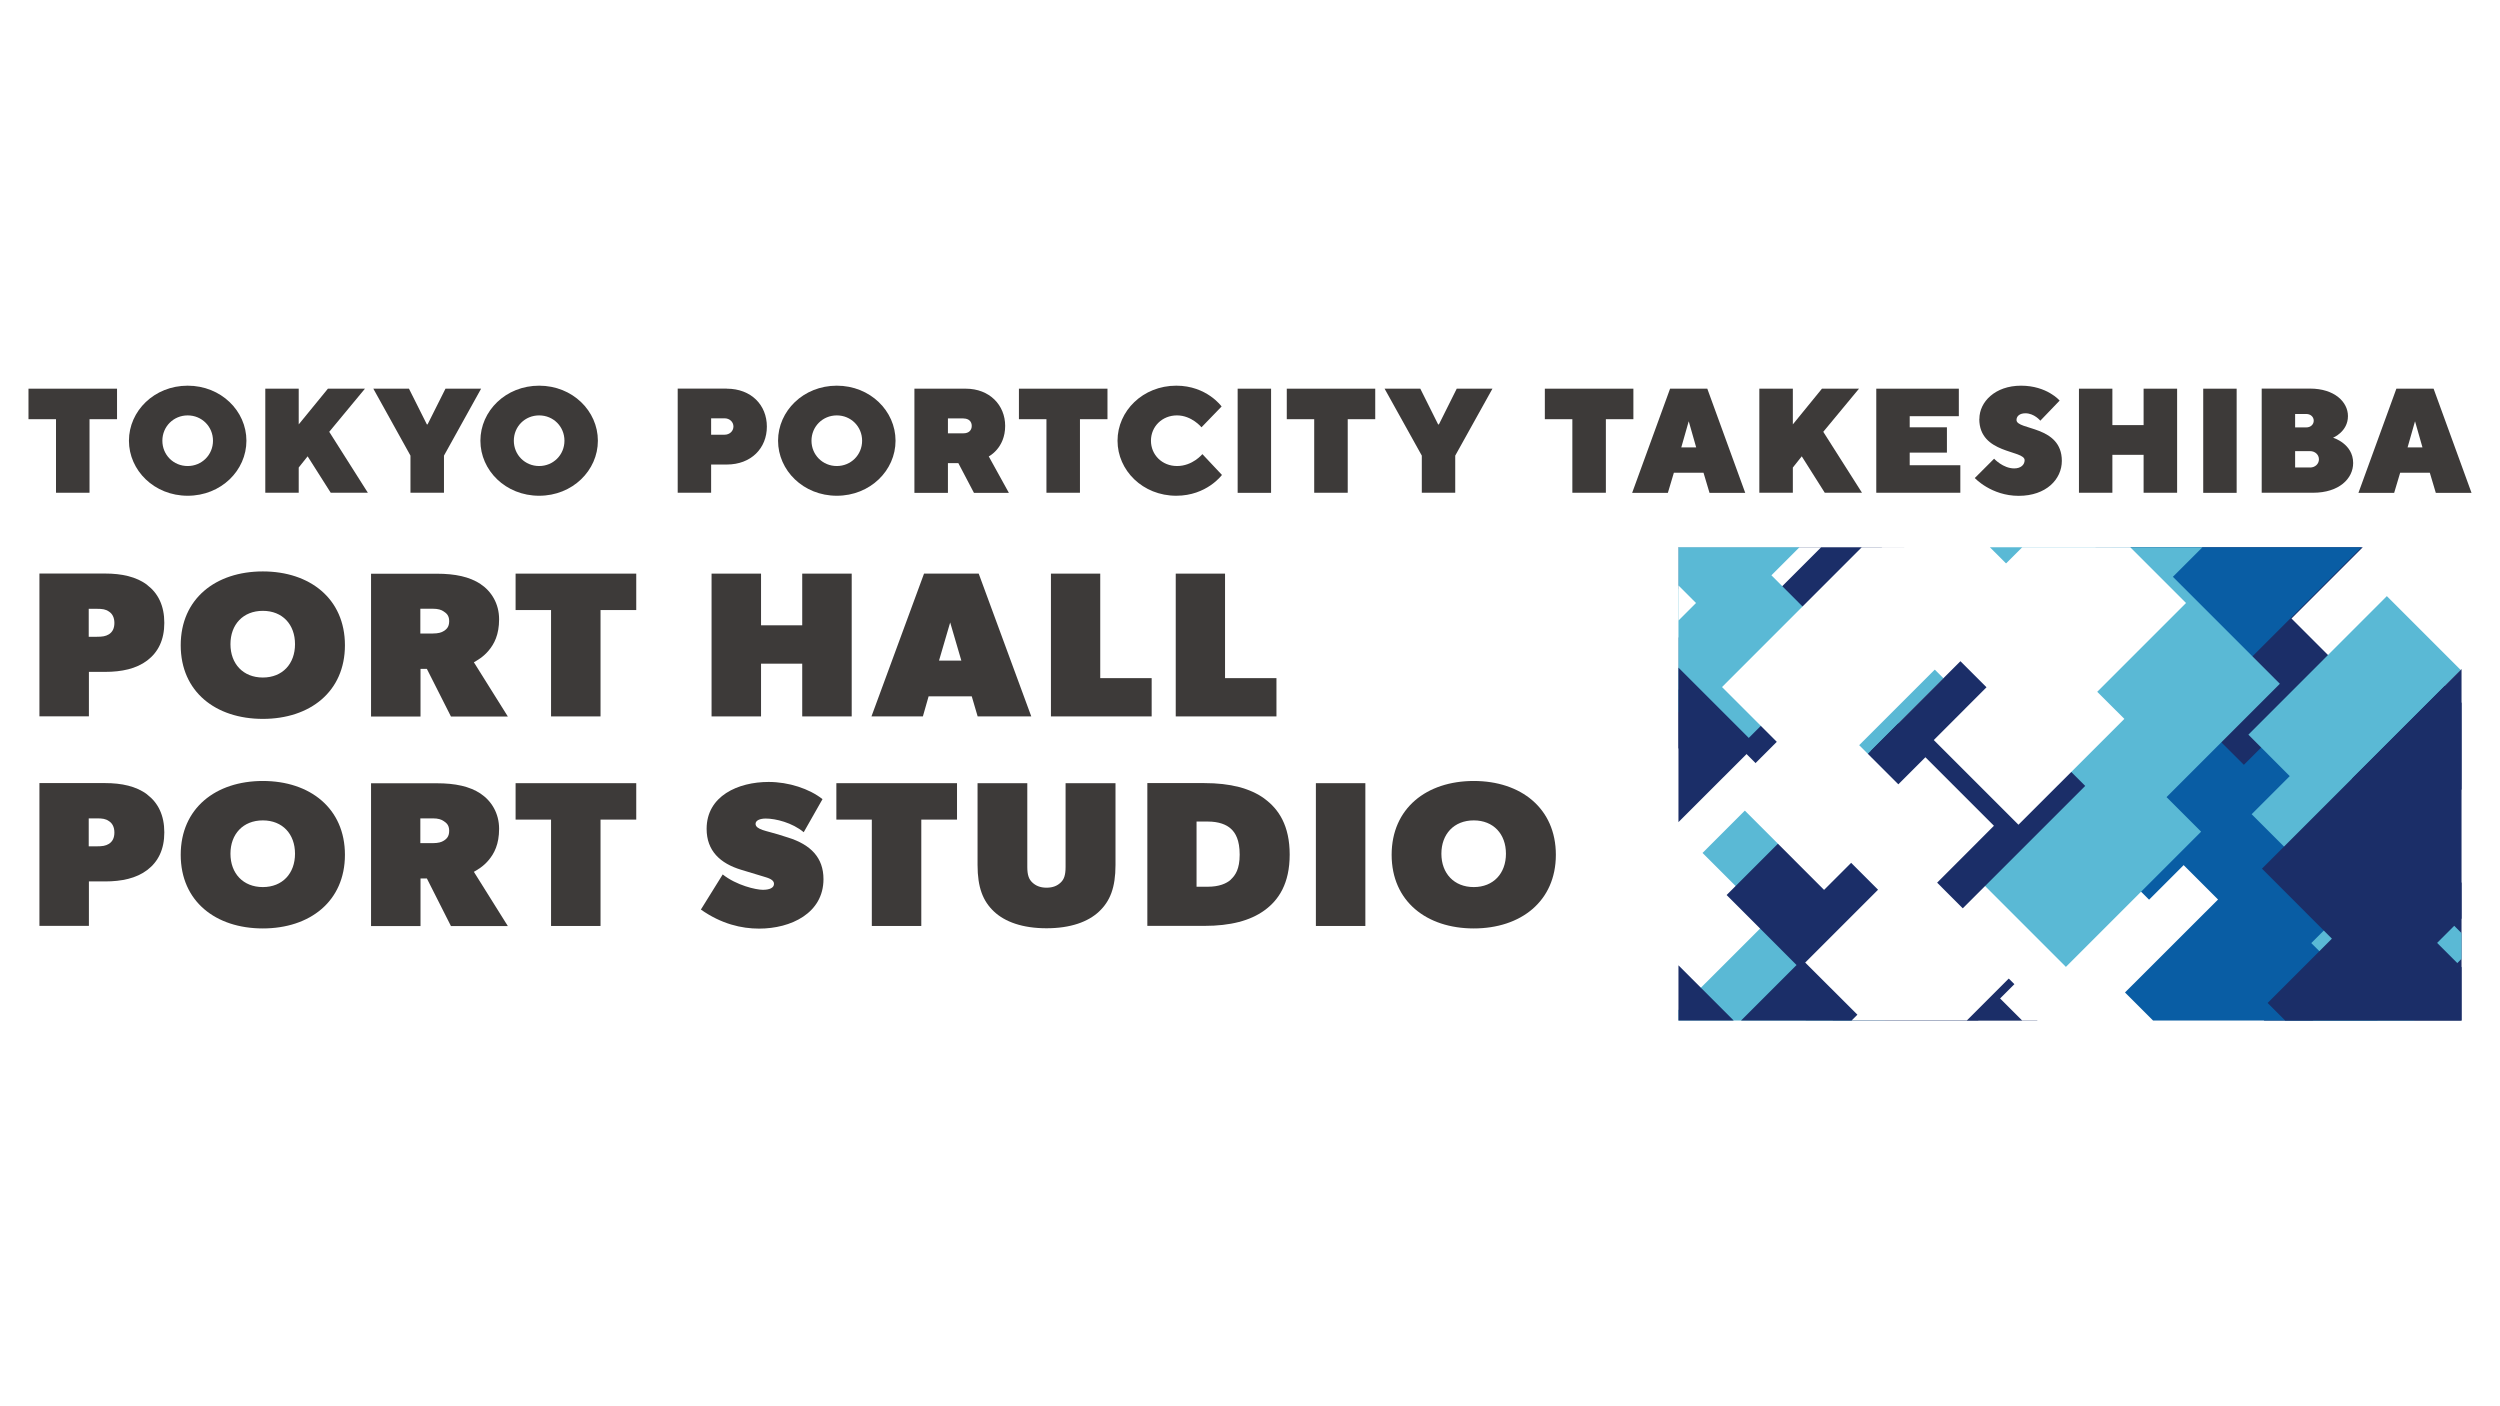 <svg xmlns="http://www.w3.org/2000/svg" xmlns:xlink="http://www.w3.org/1999/xlink" id="_&#x30EC;&#x30A4;&#x30E4;&#x30FC;_2" data-name="&#x30EC;&#x30A4;&#x30E4;&#x30FC; 2" viewBox="0 0 283.46 159.45"><defs><style>      .cls-1 {        fill: none;      }      .cls-2 {        fill: #095da4;      }      .cls-3 {        fill: #3d3a39;      }      .cls-4 {        fill: #5ab9d5;      }      .cls-5 {        fill: #1b2e68;      }      .cls-6 {        fill: #fff;      }      .cls-7 {        clip-path: url(#clippath);      }    </style><clipPath id="clippath"><rect class="cls-1" x="190.31" y="62.05" width="88.79" height="53.66"></rect></clipPath></defs><g id="_&#x30EC;&#x30A4;&#x30E4;&#x30FC;_1-2" data-name="&#x30EC;&#x30A4;&#x30E4;&#x30FC; 1"><g><rect id="_&#x8D64;&#x80CC;&#x666F;_red_background" data-name="&#x8D64;&#x80CC;&#x666F; / red background" class="cls-6" width="283.46" height="159.45"></rect><g><polygon class="cls-3" points="13.27 44.07 13.27 47.53 10.15 47.53 10.15 55.87 6.35 55.87 6.35 47.53 3.23 47.53 3.23 44.07 13.27 44.07"></polygon><path class="cls-3" d="M21.28,56.21c-3.79,0-6.66-2.87-6.66-6.24s2.87-6.24,6.66-6.24,6.66,2.87,6.66,6.24-2.87,6.24-6.66,6.24M21.28,52.84c1.6,0,2.87-1.26,2.87-2.87s-1.27-2.87-2.87-2.87-2.87,1.26-2.87,2.87,1.26,2.87,2.87,2.87"></path><polygon class="cls-3" points="33.87 48.12 37.18 44.07 41.38 44.07 37.33 48.96 41.71 55.87 37.5 55.87 34.88 51.74 33.87 53.01 33.87 55.87 30.08 55.87 30.08 44.07 33.87 44.07 33.87 48.12"></polygon><polygon class="cls-3" points="54.55 44.07 50.34 51.66 50.34 55.87 46.54 55.87 46.54 51.66 42.33 44.07 46.37 44.07 48.4 48.12 48.48 48.12 50.51 44.07 54.55 44.07"></polygon><path class="cls-3" d="M61.13,56.21c-3.8,0-6.66-2.87-6.66-6.24s2.87-6.24,6.66-6.24,6.66,2.87,6.66,6.24-2.87,6.24-6.66,6.24M61.13,52.84c1.6,0,2.87-1.26,2.87-2.87s-1.26-2.87-2.87-2.87-2.87,1.26-2.87,2.87,1.27,2.87,2.87,2.87"></path><path class="cls-3" d="M82.4,44.07c2.78,0,4.55,1.86,4.55,4.3s-1.77,4.3-4.55,4.3h-1.77v3.2h-3.79v-11.81h5.56ZM80.63,47.44v1.85h1.52c.59,0,1.01-.42,1.01-.93s-.42-.93-1.01-.93h-1.52Z"></path><path class="cls-3" d="M94.88,56.21c-3.79,0-6.66-2.87-6.66-6.24s2.87-6.24,6.66-6.24,6.66,2.87,6.66,6.24-2.87,6.24-6.66,6.24M94.88,52.84c1.6,0,2.87-1.26,2.87-2.87s-1.27-2.87-2.87-2.87-2.87,1.26-2.87,2.87,1.27,2.87,2.87,2.87"></path><path class="cls-3" d="M103.68,44.07h5.82c2.7,0,4.47,1.86,4.47,4.22,0,2.53-1.86,3.46-1.86,3.46l2.28,4.13h-3.96l-1.77-3.37h-1.18v3.37h-3.8v-11.81ZM109.25,47.44h-1.77v1.69h1.77c.59,0,.93-.34.93-.84s-.34-.84-.93-.84"></path><polygon class="cls-3" points="125.57 44.07 125.57 47.53 122.45 47.53 122.45 55.87 118.65 55.87 118.65 47.53 115.53 47.53 115.53 44.07 125.57 44.07"></polygon><path class="cls-3" d="M133.46,52.84c1.77,0,2.87-1.35,2.87-1.35l2.22,2.36s-1.72,2.36-5.18,2.36c-3.8,0-6.66-2.87-6.66-6.24s2.87-6.24,6.66-6.24c3.46,0,5.14,2.36,5.14,2.36l-2.28,2.36s-1.1-1.35-2.78-1.35-2.95,1.26-2.95,2.87,1.27,2.87,2.95,2.87"></path><rect class="cls-3" x="140.33" y="44.07" width="3.79" height="11.81"></rect><polygon class="cls-3" points="155.93 44.07 155.93 47.53 152.81 47.53 152.81 55.87 149.01 55.87 149.01 47.53 145.9 47.53 145.9 44.07 155.93 44.07"></polygon><polygon class="cls-3" points="169.22 44.07 165 51.66 165 55.87 161.21 55.87 161.21 51.66 156.99 44.07 161.04 44.07 163.06 48.12 163.15 48.12 165.17 44.07 169.22 44.07"></polygon><polygon class="cls-3" points="185.2 44.07 185.2 47.53 182.08 47.53 182.08 55.87 178.28 55.87 178.28 47.53 175.16 47.53 175.16 44.07 185.2 44.07"></polygon><path class="cls-3" d="M189.79,53.6l-.68,2.28h-4.05l4.3-11.81h4.22l4.3,11.81h-4.05l-.68-2.28h-3.37ZM191.47,47.78l-.84,2.95h1.69l-.84-2.95Z"></path><polygon class="cls-3" points="203.28 48.12 206.58 44.07 210.78 44.07 206.73 48.96 211.12 55.87 206.9 55.87 204.29 51.74 203.28 53.01 203.28 55.87 199.48 55.87 199.48 44.07 203.28 44.07 203.28 48.12"></polygon><polygon class="cls-3" points="222.27 52.75 222.27 55.87 212.74 55.87 212.74 44.07 222.1 44.07 222.1 47.19 216.53 47.19 216.53 48.45 220.75 48.45 220.75 51.32 216.53 51.32 216.53 52.75 222.27 52.75"></polygon><path class="cls-3" d="M224.43,47.49c0-1.91,1.77-3.76,4.72-3.76s4.38,1.69,4.38,1.69l-2.19,2.28s-.68-.84-1.69-.84c-.67,0-1.01.34-1.01.76,0,1.18,5.14.59,5.14,4.64,0,2.07-1.77,3.96-4.89,3.96s-4.98-2.02-4.98-2.02l2.19-2.19s1.01,1.1,2.28,1.1c.76,0,1.18-.42,1.18-.93,0-1.18-5.14-.67-5.14-4.67"></path><polygon class="cls-3" points="246.85 55.87 243.05 55.87 243.05 51.57 239.51 51.57 239.51 55.87 235.72 55.87 235.72 44.07 239.51 44.07 239.51 48.2 243.05 48.2 243.05 44.07 246.85 44.07 246.85 55.87"></polygon><rect class="cls-3" x="249.81" y="44.07" width="3.79" height="11.81"></rect><path class="cls-3" d="M256.44,55.87v-11.81h5.48c2.78,0,4.3,1.52,4.3,3.12,0,1.77-1.69,2.45-1.69,2.45,0,0,2.28.67,2.28,2.87,0,1.77-1.6,3.37-4.55,3.37h-5.82ZM260.23,46.94v1.52h1.27c.5,0,.84-.34.84-.76s-.34-.76-.84-.76h-1.27ZM261.92,53.01c.59,0,1.01-.42,1.01-.93s-.42-.93-1.01-.93h-1.69v1.85h1.69Z"></path><path class="cls-3" d="M272.14,53.6l-.68,2.28h-4.05l4.3-11.81h4.22l4.3,11.81h-4.05l-.68-2.28h-3.37ZM273.82,47.78l-.84,2.95h1.69l-.84-2.95Z"></path><g><path class="cls-3" d="M16.69,66.33c1.24.94,1.94,2.35,1.94,4.29s-.7,3.33-1.94,4.27c-1.24.94-2.9,1.29-4.77,1.29h-1.84v5.04h-5.61v-16.19h7.45c1.86,0,3.53.35,4.77,1.29ZM12.35,71.92c.4-.26.62-.66.62-1.29s-.25-1.06-.62-1.29c-.37-.26-.74-.31-1.37-.31h-.92v3.17h.92c.62,0,.99-.05,1.37-.28Z"></path><path class="cls-3" d="M20.49,73.16c0-5.28,3.97-8.37,9.31-8.37s9.31,3.1,9.31,8.37-3.97,8.35-9.31,8.35-9.31-3.07-9.31-8.35ZM33.45,73.04c0-2.23-1.41-3.78-3.65-3.78s-3.67,1.55-3.67,3.78,1.44,3.78,3.67,3.78,3.65-1.55,3.65-3.78Z"></path><path class="cls-3" d="M54.48,66.22c1.24.82,2.11,2.23,2.11,3.99s-.55,2.8-1.19,3.56c-.61.73-1.3,1.11-1.67,1.32l3.85,6.15h-6.45l-2.73-5.4h-.72v5.4h-5.61v-16.19h7.45c2.11,0,3.72.35,4.97,1.17ZM50.31,71.56c.27-.19.62-.42.62-1.13s-.38-.93-.62-1.1c-.25-.18-.62-.31-1.24-.31h-1.41v2.81h1.41c.62,0,1.02-.12,1.24-.28Z"></path><path class="cls-3" d="M58.46,69.17v-4.13h13.68v4.13h-4.05v12.06h-5.61v-12.06h-4.02Z"></path><path class="cls-3" d="M80.68,65.04h5.61v5.86h4.67v-5.86h5.61v16.19h-5.61v-5.98h-4.67v5.98h-5.61v-16.19Z"></path><path class="cls-3" d="M110.97,65.04l5.96,16.19h-6.08l-.67-2.28h-4.89l-.65,2.28h-5.83l5.96-16.19h6.21ZM107.74,70.56l-1.27,4.34h2.53l-1.27-4.34Z"></path><path class="cls-3" d="M124.75,65.04v11.85h5.83v4.34h-11.42v-16.19h5.59Z"></path><path class="cls-3" d="M138.9,65.04v11.85h5.83v4.34h-11.42v-16.19h5.59Z"></path></g><g><path class="cls-3" d="M16.69,90.09c1.24.94,1.94,2.35,1.94,4.29s-.7,3.33-1.94,4.27c-1.24.94-2.9,1.29-4.77,1.29h-1.84v5.04h-5.61v-16.19h7.45c1.86,0,3.53.35,4.77,1.29ZM12.35,95.68c.4-.26.62-.66.62-1.29s-.25-1.06-.62-1.29c-.37-.26-.74-.31-1.37-.31h-.92v3.17h.92c.62,0,.99-.05,1.37-.28Z"></path><path class="cls-3" d="M20.49,96.92c0-5.28,3.97-8.37,9.31-8.37s9.31,3.1,9.31,8.37-3.97,8.35-9.31,8.35-9.31-3.07-9.31-8.35ZM33.45,96.8c0-2.23-1.41-3.78-3.65-3.78s-3.67,1.55-3.67,3.78,1.44,3.78,3.67,3.78,3.65-1.55,3.65-3.78Z"></path><path class="cls-3" d="M54.48,89.98c1.24.82,2.11,2.23,2.11,3.99s-.55,2.8-1.19,3.56c-.61.73-1.3,1.11-1.67,1.32l3.85,6.15h-6.45l-2.73-5.4h-.72v5.4h-5.61v-16.19h7.45c2.11,0,3.72.35,4.97,1.17ZM50.31,95.33c.27-.19.62-.42.62-1.13s-.38-.93-.62-1.1c-.25-.18-.62-.31-1.24-.31h-1.41v2.81h1.41c.62,0,1.02-.12,1.24-.28Z"></path><path class="cls-3" d="M58.46,92.93v-4.13h13.68v4.13h-4.05v12.06h-5.61v-12.06h-4.02Z"></path><path class="cls-3" d="M81.92,99.13c1.59,1.27,3.82,1.76,4.57,1.76s1.27-.21,1.27-.68-.62-.66-1.24-.84l-2.48-.75c-2.38-.72-3.92-2.15-3.92-4.64,0-3.73,3.56-5.32,7.03-5.32,2.28,0,4.62.77,6.11,1.95l-2.13,3.75c-1.29-1.08-3.18-1.55-4.3-1.55-.66,0-1.16.21-1.16.6,0,.66,1.28.8,2.56,1.2l1.14.36c2.55.8,4,2.27,4,4.71,0,3.86-3.69,5.61-7.3,5.61-1.99,0-4.27-.52-6.6-2.16l2.48-3.99h0Z"></path><path class="cls-3" d="M94.83,92.93v-4.13h13.68v4.13h-4.05v12.06h-5.61v-12.06h-4.02Z"></path><path class="cls-3" d="M117.05,100.06c.37.35.87.59,1.61.59s1.24-.23,1.61-.59c.37-.35.55-.82.55-1.76v-9.5h5.66v9.27c0,2.58-.62,4.11-1.86,5.28-1.24,1.17-3.23,1.9-5.96,1.9s-4.72-.73-5.96-1.9c-1.24-1.17-1.86-2.7-1.86-5.28v-9.27h5.64v9.5c0,.96.2,1.41.57,1.76Z"></path><path class="cls-3" d="M143.37,90.56c1.61,1.17,2.86,3.05,2.86,6.33s-1.24,5.16-2.86,6.33c-1.61,1.17-3.85,1.76-6.83,1.76h-6.45v-16.19h6.45c2.98,0,5.21.59,6.83,1.76ZM139.57,99.71c.5-.47.99-1.17.99-2.81s-.47-2.46-.99-2.93c-.5-.47-1.37-.82-2.61-.82h-1.29v7.39h1.29c1.24,0,2.11-.35,2.61-.82Z"></path><path class="cls-3" d="M154.81,88.8v16.19h-5.61v-16.19h5.61Z"></path><path class="cls-3" d="M157.79,96.92c0-5.28,3.97-8.37,9.31-8.37s9.31,3.1,9.31,8.37-3.97,8.35-9.31,8.35-9.31-3.07-9.31-8.35ZM170.75,96.8c0-2.23-1.41-3.78-3.65-3.78s-3.67,1.55-3.67,3.78,1.44,3.78,3.67,3.78,3.65-1.55,3.65-3.78Z"></path></g><g class="cls-7"><polygon class="cls-5" points="236.86 109.82 221.84 94.8 232.04 84.6 219.74 72.3 214.89 77.15 207.87 70.13 233.62 44.38 216.11 26.86 183.26 59.71 193.09 69.53 184.05 78.57 201.57 96.09 206.43 91.23 211.25 96.06 198.19 109.12 207.54 118.48 191.62 134.4 206.82 149.59 225.8 130.6 220.94 125.74 236.86 109.82"></polygon><polygon class="cls-6" points="257.72 102.94 242.69 87.92 252.89 77.72 240.59 65.42 235.74 70.27 228.72 63.25 254.48 37.5 236.96 19.98 204.11 52.83 213.94 62.65 204.91 71.69 222.42 89.2 227.28 84.35 232.11 89.18 219.04 102.24 228.4 111.59 212.47 127.52 227.67 142.71 246.66 123.72 241.8 118.86 257.72 102.94"></polygon><polygon class="cls-6" points="214.68 122.55 199.65 107.52 209.85 97.32 197.55 85.02 192.7 89.88 185.68 82.86 211.44 57.1 193.92 39.58 161.07 72.43 170.9 82.26 161.86 91.29 179.38 108.81 184.24 103.95 189.07 108.78 176 121.85 185.35 131.2 169.43 147.12 184.63 162.32 203.62 143.33 198.75 138.47 214.68 122.55"></polygon><polygon class="cls-6" points="316.53 115.11 301.51 100.08 311.71 89.89 299.41 77.58 294.55 82.44 287.54 75.42 313.29 49.67 295.77 32.15 262.93 64.99 272.75 74.82 263.72 83.85 281.24 101.37 286.09 96.52 290.92 101.35 277.86 114.41 287.21 123.76 271.29 139.69 286.48 154.88 305.47 135.89 300.61 131.03 316.53 115.11"></polygon><polygon class="cls-5" points="288.82 109.82 273.8 94.8 284 84.6 271.7 72.3 266.84 77.15 259.82 70.13 285.58 44.38 268.06 26.86 235.22 59.71 245.04 69.53 236.01 78.57 253.53 96.09 258.38 91.23 263.21 96.06 250.14 109.12 259.5 118.48 243.58 134.4 258.77 149.59 277.76 130.6 272.9 125.74 288.82 109.82"></polygon><polygon class="cls-2" points="272.16 113.09 260.03 100.97 268.27 92.73 258.34 82.8 254.42 86.72 248.75 81.06 269.54 60.27 255.4 46.13 228.89 72.64 236.82 80.57 229.53 87.86 243.67 102.01 247.59 98.09 251.49 101.99 240.94 112.53 248.49 120.08 235.64 132.93 247.9 145.2 263.23 129.87 259.31 125.95 272.16 113.09"></polygon><polygon class="cls-4" points="224.26 97.27 212.13 85.14 220.36 76.91 210.43 66.98 206.51 70.9 200.85 65.23 221.64 44.44 207.5 30.3 180.99 56.82 188.92 64.75 181.63 72.04 195.77 86.18 199.69 82.26 203.58 86.16 193.04 96.71 200.59 104.26 187.73 117.11 200 129.38 215.33 114.05 211.41 110.12 224.26 97.27"></polygon><polygon class="cls-4" points="258.5 77.53 246.37 65.4 254.61 57.17 244.68 47.23 240.76 51.15 235.09 45.49 255.88 24.7 241.74 10.56 215.23 37.07 223.16 45 215.87 52.3 230.01 66.44 233.93 62.52 237.83 66.42 227.28 76.96 234.83 84.51 221.98 97.37 234.24 109.63 249.57 94.3 245.65 90.38 258.5 77.53"></polygon><polygon class="cls-4" points="280.56 107.26 273.37 100.08 278.25 95.2 272.37 89.32 270.05 91.64 266.69 88.28 279.01 75.97 270.63 67.59 254.93 83.3 259.62 88 255.3 92.32 263.68 100.69 266 98.37 268.31 100.68 262.06 106.93 266.54 111.4 258.92 119.01 266.19 126.28 275.27 117.2 272.94 114.87 280.56 107.26"></polygon><polygon class="cls-5" points="201.68 137.29 189.55 125.16 197.79 116.93 187.86 107 183.94 110.91 178.27 105.25 199.07 84.46 184.93 70.32 158.41 96.83 166.34 104.77 159.05 112.06 173.19 126.2 177.11 122.28 181.01 126.18 170.46 136.72 178.01 144.27 165.16 157.13 177.42 169.39 192.75 154.06 188.83 150.14 201.68 137.29"></polygon><polygon class="cls-5" points="239.04 141.94 226.91 129.81 235.15 121.58 225.22 111.65 221.3 115.57 215.63 109.9 236.43 89.11 222.28 74.97 195.77 101.48 203.7 109.42 196.41 116.71 210.55 130.85 214.47 126.93 218.37 130.83 207.82 141.38 215.37 148.92 202.52 161.78 214.79 174.04 230.11 158.71 226.19 154.79 239.04 141.94"></polygon><polygon class="cls-5" points="299.74 138.95 287.61 126.82 295.85 118.59 285.92 108.66 282 112.57 276.33 106.91 297.12 86.12 282.98 71.98 256.47 98.49 264.4 106.43 257.11 113.72 271.25 127.86 275.17 123.94 279.07 127.84 268.52 138.38 276.07 145.93 263.22 158.79 275.48 171.05 290.81 155.72 286.89 151.8 299.74 138.95"></polygon><polygon class="cls-6" points="247.86 68.37 238.36 58.87 244.81 52.42 237.03 44.65 233.96 47.72 229.53 43.28 245.81 27 234.74 15.92 213.97 36.69 220.18 42.9 214.47 48.61 225.55 59.69 228.62 56.62 231.67 59.67 223.41 67.93 229.32 73.84 219.26 83.91 228.86 93.51 240.87 81.51 237.79 78.44 247.86 68.37"></polygon><polygon class="cls-6" points="192.3 68.37 182.8 58.87 189.25 52.42 181.47 44.65 178.4 47.72 173.97 43.28 190.25 27 179.18 15.92 158.41 36.69 164.62 42.9 158.91 48.61 169.99 59.69 173.06 56.62 176.11 59.67 167.85 67.93 173.76 73.84 163.7 83.91 173.3 93.51 185.31 81.51 182.23 78.44 192.3 68.37"></polygon><polygon class="cls-6" points="229.13 109.58 219.64 100.08 226.08 93.63 218.31 85.86 215.24 88.93 210.8 84.49 227.09 68.21 216.01 57.13 195.25 77.9 201.46 84.11 195.75 89.82 206.82 100.9 209.89 97.83 212.94 100.88 204.68 109.14 210.6 115.05 200.53 125.12 210.14 134.72 222.14 122.72 219.07 119.65 229.13 109.58"></polygon></g></g></g></g></svg>